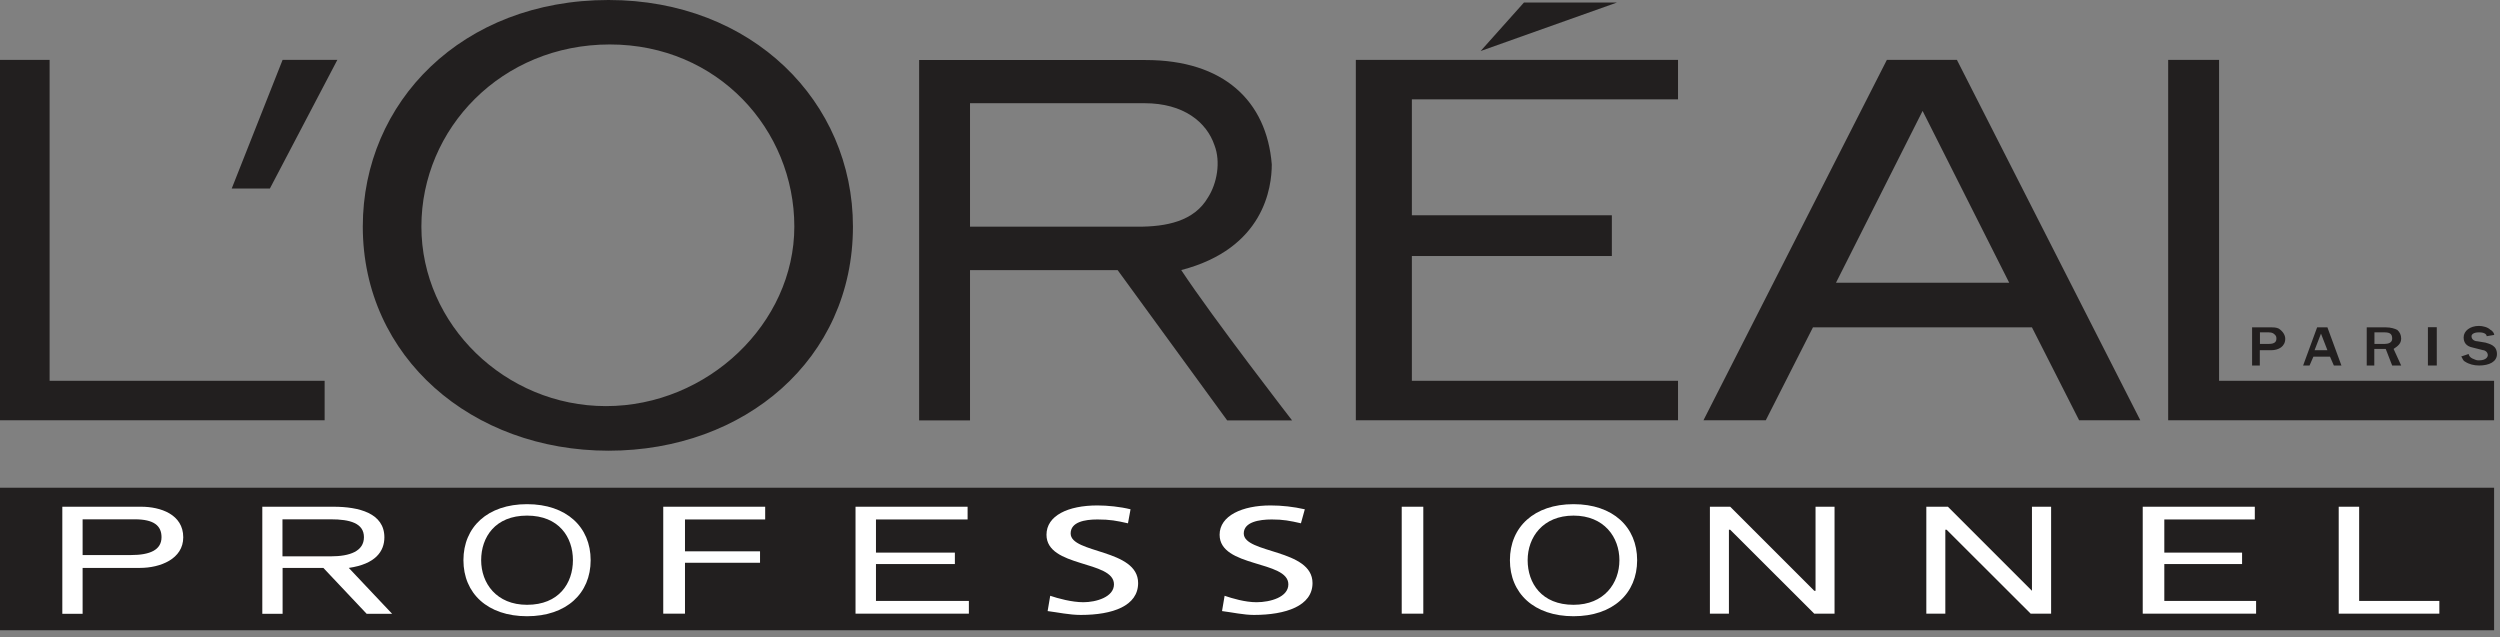 <?xml version="1.0" encoding="UTF-8"?> <svg xmlns="http://www.w3.org/2000/svg" width="153" height="39" viewBox="0 0 153 39" fill="none"><rect x="0" y="0" width="153" height="39" fill="#808080" stroke="none"/><path fill-rule="evenodd" clip-rule="evenodd" d="M152.639 38.571V29.849H0V38.571H152.639Z" fill="#221F1F"></path><path fill-rule="evenodd" clip-rule="evenodd" d="M3.814 31.012H8.643C9.815 31.012 11.215 31.476 11.215 32.884C11.215 34.205 9.815 34.756 8.564 34.756H5.056V37.564H3.814V31.021V31.012ZM5.056 33.969H8.013C9.185 33.969 9.885 33.654 9.885 32.875C9.885 32.175 9.422 31.782 8.249 31.782H5.056V33.96V33.969Z" fill="white"></path><path fill-rule="evenodd" clip-rule="evenodd" d="M16.044 31.012H20.41C21.967 31.012 23.524 31.406 23.524 32.884C23.524 33.741 22.982 34.52 21.346 34.756L23.997 37.564H22.439L19.789 34.756H17.295V37.564H16.053V31.021L16.044 31.012ZM17.287 34.048H20.244C21.416 34.048 22.273 33.733 22.273 32.875C22.273 32.018 21.416 31.782 20.244 31.782H17.287V34.039V34.048Z" fill="white"></path><path fill-rule="evenodd" clip-rule="evenodd" d="M32.255 30.855C34.669 30.855 36.148 32.254 36.148 34.284C36.148 36.314 34.669 37.713 32.255 37.713C29.84 37.713 28.362 36.314 28.362 34.284C28.362 32.254 29.84 30.855 32.255 30.855ZM32.255 37.014C34.206 37.014 35.063 35.693 35.063 34.284C35.063 32.876 34.206 31.555 32.255 31.555C30.304 31.555 29.447 32.876 29.447 34.284C29.447 35.693 30.383 37.014 32.255 37.014Z" fill="white"></path><path fill-rule="evenodd" clip-rule="evenodd" d="M40.591 31.012H46.829V31.791H41.921V33.741H46.514V34.441H41.921V37.556H40.591V31.012Z" fill="white"></path><path fill-rule="evenodd" clip-rule="evenodd" d="M52.358 31.012H59.217V31.791H53.609V33.82H58.438V34.52H53.609V36.777H59.295V37.556H52.358V31.012Z" fill="white"></path><path fill-rule="evenodd" clip-rule="evenodd" d="M69.032 32.027C68.332 31.869 67.938 31.791 67.16 31.791C66.381 31.791 65.524 31.948 65.524 32.648C65.524 33.89 69.653 33.584 69.653 35.683C69.653 37.083 68.096 37.634 66.145 37.634C65.445 37.634 64.745 37.477 64.115 37.398L64.273 36.462C64.737 36.62 65.594 36.856 66.302 36.856C67.081 36.856 68.175 36.541 68.175 35.762C68.175 34.284 64.045 34.747 64.045 32.727C64.045 31.554 65.366 30.933 67.16 30.933C67.781 30.933 68.559 31.012 69.189 31.169L69.032 32.027Z" fill="white"></path><path fill-rule="evenodd" clip-rule="evenodd" d="M79.626 32.027C78.926 31.869 78.533 31.791 77.833 31.791C77.054 31.791 76.118 31.948 76.118 32.648C76.118 33.89 80.326 33.584 80.326 35.683C80.326 37.083 78.69 37.634 76.739 37.634C76.118 37.634 75.418 37.477 74.788 37.398L74.946 36.462C75.409 36.62 76.197 36.856 76.897 36.856C77.754 36.856 78.847 36.541 78.847 35.762C78.847 34.284 74.64 34.747 74.64 32.727C74.64 31.554 76.039 30.933 77.754 30.933C78.454 30.933 79.154 31.012 79.854 31.169L79.617 32.027H79.626Z" fill="white"></path><path fill-rule="evenodd" clip-rule="evenodd" d="M85.785 31.012H87.106V37.556H85.785V31.012Z" fill="white"></path><path fill-rule="evenodd" clip-rule="evenodd" d="M96.3 30.855C98.715 30.855 100.193 32.254 100.193 34.284C100.193 36.314 98.715 37.713 96.3 37.713C93.886 37.713 92.407 36.314 92.407 34.284C92.407 32.254 93.886 30.855 96.3 30.855ZM96.3 37.014C98.172 37.014 99.108 35.693 99.108 34.284C99.108 32.876 98.172 31.555 96.3 31.555C94.428 31.555 93.492 32.876 93.492 34.284C93.492 35.693 94.349 37.014 96.3 37.014Z" fill="white"></path><path fill-rule="evenodd" clip-rule="evenodd" d="M104.646 31.012H105.888L111.032 36.156H111.111V31.012H112.274V37.556H111.032L105.888 32.42H105.81V37.556H104.646V31.012Z" fill="white"></path><path fill-rule="evenodd" clip-rule="evenodd" d="M117.891 31.012H119.212L124.356 36.156V31.012H125.528V37.556H124.277L119.133 32.42H119.054V37.556H117.891V31.012Z" fill="white"></path><path fill-rule="evenodd" clip-rule="evenodd" d="M131.135 31.012H137.994V31.791H132.456V33.82H137.215V34.52H132.456V36.777H138.073V37.556H131.135V31.012Z" fill="white"></path><path fill-rule="evenodd" clip-rule="evenodd" d="M143.129 31.012H144.38V36.777H149.288V37.556H143.129V31.012Z" fill="white"></path><path fill-rule="evenodd" clip-rule="evenodd" d="M138.3 20.34H138.842C139.079 20.34 139.157 20.418 139.236 20.497C139.315 20.576 139.315 20.655 139.315 20.733C139.315 20.891 139.236 21.048 138.851 21.048H138.309V20.348L138.3 20.34ZM138.3 22.369V21.433H139C139.464 21.433 139.857 21.197 139.857 20.733C139.857 20.497 139.7 20.27 139.464 20.112C139.306 20.034 139.149 20.034 138.921 20.034H137.828V22.369H138.291H138.3Z" fill="#221F1F"></path><path fill-rule="evenodd" clip-rule="evenodd" d="M141.651 21.433L142.044 20.418L142.438 21.433H141.659H141.651ZM142.429 20.034H141.808L140.951 22.369H141.344L141.581 21.827H142.595L142.832 22.369H143.295L142.438 20.034H142.429Z" fill="#221F1F"></path><path fill-rule="evenodd" clip-rule="evenodd" d="M145.316 20.34H145.937C146.331 20.34 146.401 20.497 146.401 20.733C146.401 20.97 146.165 21.048 145.937 21.048H145.316V20.348V20.34ZM146.952 22.369L146.488 21.355C146.567 21.276 146.952 21.118 146.952 20.733C146.952 20.497 146.873 20.34 146.716 20.191C146.558 20.112 146.322 20.034 146.016 20.034H144.844V22.369H145.307V21.355H146.007L146.401 22.369H146.943H146.952Z" fill="#221F1F"></path><path fill-rule="evenodd" clip-rule="evenodd" d="M148.588 20.025H149.131V22.369H148.588V20.025Z" fill="#221F1F"></path><path fill-rule="evenodd" clip-rule="evenodd" d="M151.081 21.66C151.081 21.739 151.16 21.897 151.396 21.975C151.554 22.054 151.633 22.054 151.711 22.054C152.175 22.054 152.254 21.818 152.254 21.739C152.254 21.503 152.017 21.424 151.939 21.424L151.318 21.267C150.924 21.188 150.775 20.952 150.775 20.646C150.775 20.252 151.169 19.946 151.711 19.946C151.947 19.946 152.254 20.025 152.411 20.182C152.569 20.261 152.647 20.418 152.647 20.497L152.184 20.576C152.184 20.497 152.105 20.34 151.72 20.34C151.335 20.34 151.256 20.497 151.256 20.576C151.256 20.812 151.493 20.891 151.65 20.891L152.114 20.969C152.35 21.048 152.814 21.127 152.814 21.669C152.814 22.133 152.35 22.369 151.72 22.369C151.405 22.369 151.099 22.29 150.863 22.133C150.705 22.054 150.705 21.897 150.626 21.818L151.09 21.66H151.081Z" fill="#221F1F"></path><path fill-rule="evenodd" clip-rule="evenodd" d="M82.977 25.72H102.695V23.305H86.406V15.668H98.645V13.175H86.406V6.08H102.695V3.665H82.977V25.72Z" fill="#221F1F"></path><path fill-rule="evenodd" clip-rule="evenodd" d="M93.264 0.157L90.614 3.123L98.951 0.157H93.264Z" fill="#221F1F"></path><path fill-rule="evenodd" clip-rule="evenodd" d="M135.807 23.305V3.665H132.692V25.72H152.638V23.305H135.807Z" fill="#221F1F"></path><path fill-rule="evenodd" clip-rule="evenodd" d="M115.476 3.665L104.252 25.72H108.066L110.953 20.033H124.355L127.242 25.72H130.986L119.763 3.665H115.476ZM112.362 17.304L117.663 6.788L122.964 17.304H112.37H112.362Z" fill="#221F1F"></path><path fill-rule="evenodd" clip-rule="evenodd" d="M72.304 16.525C77.369 15.204 77.833 11.46 77.833 10.06C77.518 6.167 74.876 3.674 70.117 3.674H56.251V25.728H59.365V16.534H68.402L75.103 25.728H79.075C79.075 25.728 74.246 19.491 72.295 16.534L72.304 16.525ZM69.653 13.874H59.365V6.316H70.038C72.453 6.316 73.852 7.488 74.325 8.888C74.718 9.903 74.482 11.223 73.931 12.081C73.074 13.559 71.359 13.874 69.644 13.874H69.653Z" fill="#221F1F"></path><path fill-rule="evenodd" clip-rule="evenodd" d="M37.241 -6.10352e-05C28.283 -6.10352e-05 22.203 6.237 22.203 13.866C22.203 21.888 28.904 27.583 37.241 27.583C45.578 27.583 52.2 21.975 52.2 13.866C52.2 6.229 46.041 -6.10352e-05 37.241 -6.10352e-05ZM37.083 24.854C30.925 24.854 25.789 19.867 25.789 13.866C25.789 7.865 30.697 2.721 37.319 2.721C43.942 2.721 48.613 7.943 48.613 13.866C48.613 19.788 43.312 24.854 37.083 24.854Z" fill="#221F1F"></path><path fill-rule="evenodd" clip-rule="evenodd" d="M14.181 11.539H16.516L20.646 3.665H17.295L14.181 11.539Z" fill="#221F1F"></path><path fill-rule="evenodd" clip-rule="evenodd" d="M3.036 23.305V3.665H0V25.72H19.867V23.305H3.036Z" fill="#221F1F"></path></svg> 